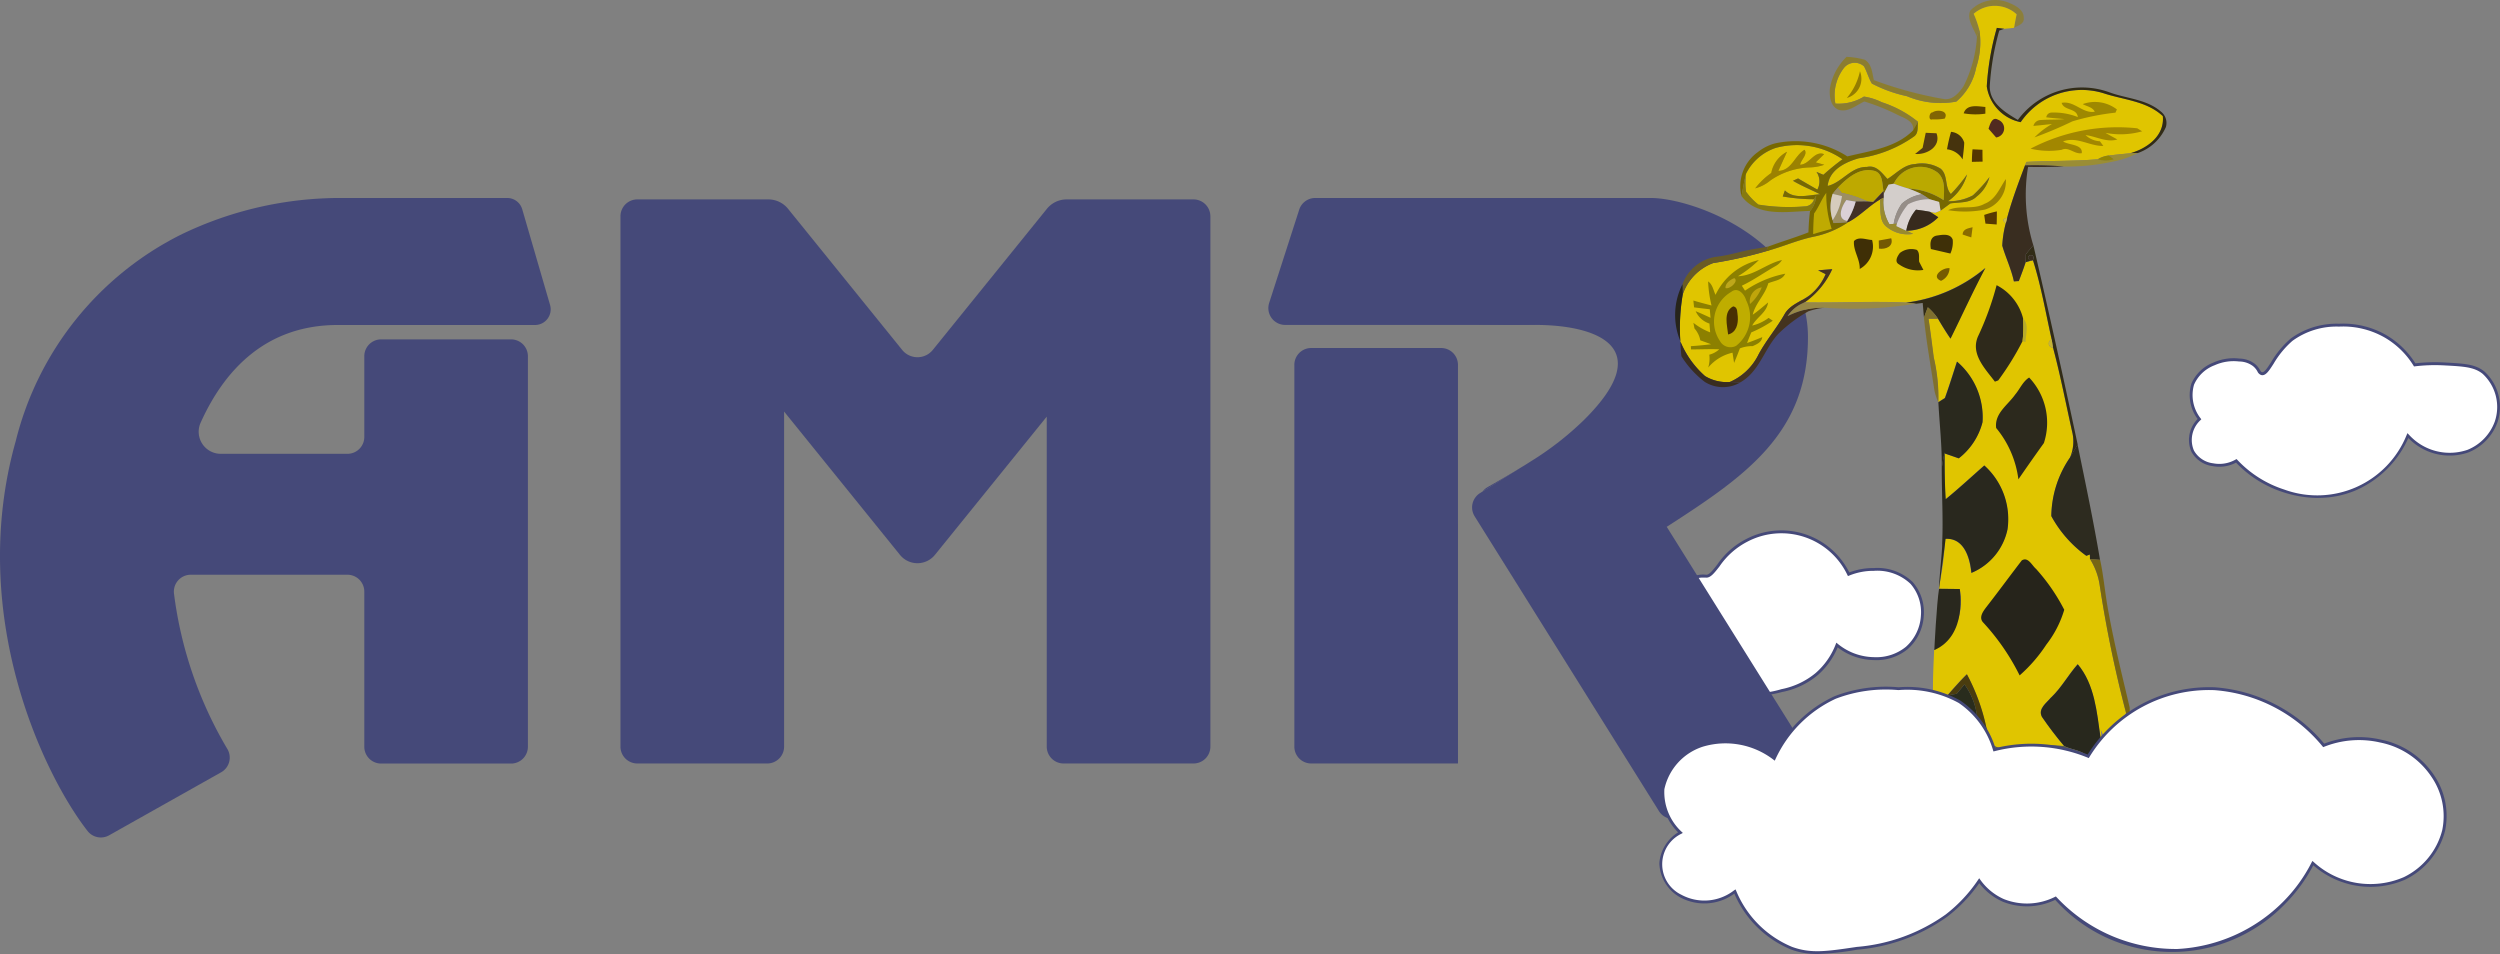<svg id="Grupo_40" data-name="Grupo 40" xmlns="http://www.w3.org/2000/svg" xmlns:xlink="http://www.w3.org/1999/xlink" width="534.812" height="204.082" viewBox="0 0 534.812 204.082">
  <rect x="0" y="0" width="534.812" height="204.082" fill="#808080" stroke="none"/>
  <defs>
    <clipPath id="clip-path">
      <rect id="Rectángulo_42" data-name="Rectángulo 42" width="534.812" height="204.082" fill="none"/>
    </clipPath>
  </defs>
  <g id="Grupo_39" data-name="Grupo 39" clip-path="url(#clip-path)">
    <path id="Trazado_119" data-name="Trazado 119" d="M364.988,123.262c1.825.123,3.615-5.389,8.707-7.672a15.962,15.962,0,0,1,21.773,7.272,13.907,13.907,0,0,1,5.389-1.036,10.585,10.585,0,0,1,8.084,2.9,9.626,9.626,0,0,1,2.279,7.052,9.977,9.977,0,0,1-3.315,6.829,10.3,10.3,0,0,1-7.048,2.282,12.74,12.74,0,0,1-7.88-2.9,15.66,15.66,0,0,1-4.354,6.221,16.667,16.667,0,0,1-7.464,3.526,19.63,19.63,0,0,1-13.684-.832,15.066,15.066,0,0,1-7.052-21.976,5.388,5.388,0,0,1,4.561-1.659" fill="#fff"/>
    <path id="Trazado_120" data-name="Trazado 120" d="M375.012,148.9a17.458,17.458,0,0,1-7.672-1.725,15.986,15.986,0,0,1-8.653-9.1,16.206,16.206,0,0,1,1.478-13.319,5.627,5.627,0,0,1,4.842-1.805c.628.042,1.39-.935,2.352-2.167a16.663,16.663,0,0,1,6.213-5.478,16.229,16.229,0,0,1,22.034,7.152,14.207,14.207,0,0,1,5.266-.935,10.836,10.836,0,0,1,8.308,3,9.809,9.809,0,0,1,2.359,7.276,10.258,10.258,0,0,1-3.422,7.052,10.542,10.542,0,0,1-7.248,2.356,12.989,12.989,0,0,1-7.749-2.718,15.978,15.978,0,0,1-4.289,5.959,16.9,16.9,0,0,1-7.587,3.588,25.438,25.438,0,0,1-6.22.877" fill="#454979"/>
    <path id="Trazado_121" data-name="Trazado 121" d="M364.514,123.566a4.927,4.927,0,0,0-3.849,1.559,15.859,15.859,0,0,0-1.4,12.757,15.4,15.4,0,0,0,8.345,8.742,19.278,19.278,0,0,0,13.473.808,16.371,16.371,0,0,0,7.337-3.464,15.438,15.438,0,0,0,4.269-6.1l.15-.385.324.265a12.433,12.433,0,0,0,7.7,2.833,10.013,10.013,0,0,0,6.849-2.205,9.656,9.656,0,0,0,3.214-6.633,9.221,9.221,0,0,0-2.2-6.825,10.31,10.31,0,0,0-7.868-2.8,13.64,13.64,0,0,0-5.274,1.016l-.258.1-.127-.246a15.64,15.64,0,0,0-21.376-7.118,16.22,16.22,0,0,0-5.982,5.3c-1.116,1.432-1.925,2.46-2.871,2.4H364.5" fill="#fff"/>
    <path id="Trazado_122" data-name="Trazado 122" d="M328.514,69.525h-12.16c1.447,0,6.571-.312,12.16,0" fill="#454979"/>
    <path id="Trazado_123" data-name="Trazado 123" d="M47.218,97.083H74.326a3.607,3.607,0,0,0,3.607-3.607V76.2A3.606,3.606,0,0,1,81.539,72.6h27.786a3.607,3.607,0,0,1,3.607,3.607v83.532a3.607,3.607,0,0,1-3.607,3.607H81.539a3.606,3.606,0,0,1-3.606-3.607V126.558a3.607,3.607,0,0,0-3.607-3.607H40.805a3.61,3.61,0,0,0-3.584,4.034A86.279,86.279,0,0,0,48.627,160.21a3.6,3.6,0,0,1-1.224,4.946l-.1.058L23.352,178.687a3.605,3.605,0,0,1-4.62-.916C9.3,165.691-7.094,131.431,3.369,94.346A67.558,67.558,0,0,1,38.553,50.27,78.07,78.07,0,0,1,73.09,42.352H108.5a3.349,3.349,0,0,1,3.218,2.417l5.955,20.472a3.352,3.352,0,0,1-3.218,4.284H72.251C56.9,69.525,48,79.149,42.93,90.4a4.724,4.724,0,0,0,4.288,6.683" fill="#454979"/>
    <path id="Trazado_124" data-name="Trazado 124" d="M258.932,46.266V159.72a3.607,3.607,0,0,1-3.607,3.607H227.532a3.607,3.607,0,0,1-3.607-3.607V89.129L200.005,118.7a4.812,4.812,0,0,1-7.479,0L167.739,88.044V159.72a3.607,3.607,0,0,1-3.607,3.607H136.339a3.606,3.606,0,0,1-3.606-3.607V46.266a3.606,3.606,0,0,1,3.606-3.607h28.036a5.411,5.411,0,0,1,4.207,2.009L193,74.86a4.214,4.214,0,0,0,6.544,0l24.417-30.192a5.414,5.414,0,0,1,4.2-2.009h27.158a3.607,3.607,0,0,1,3.607,3.607" fill="#454979"/>
    <path id="Trazado_125" data-name="Trazado 125" d="M356.557,112.7l26.865,42.975a3.607,3.607,0,0,1-1.149,4.97l-.006,0L359.856,174.66a3.607,3.607,0,0,1-4.97-1.149l0-.005L315.468,110.46a3.607,3.607,0,0,1,1.145-4.971l.01-.007.539-.338,8.376-5.239.074-.043c.654-.385,1.293-.8,1.924-1.2a65.53,65.53,0,0,0,11.329-8.834c16.2-16.056,1.821-20.318-10.355-20.318H274.942a3.6,3.6,0,0,1-3.434-4.711l6.425-19.948a3.606,3.606,0,0,1,3.433-2.5h71.727c9.107,0,33.674,9.007,33.674,29.783,0,20.533-13.3,29.675-30.21,40.565" fill="#454979"/>
    <path id="Trazado_126" data-name="Trazado 126" d="M311.9,163.327H280.5a3.607,3.607,0,0,1-3.607-3.607V78.055a3.606,3.606,0,0,1,3.607-3.607h27.789a3.606,3.606,0,0,1,3.607,3.606h0Z" fill="#454979"/>
    <path id="Trazado_127" data-name="Trazado 127" d="M325.546,99.916l-8.376,5.239a3.278,3.278,0,0,1,1.124-.982c2.6-1.485,5-2.875,7.252-4.257" fill="#454979"/>
    <path id="Trazado_128" data-name="Trazado 128" d="M421.505,2.259A7.45,7.45,0,0,1,429.928.665c1.331.559,3.033,1.475,3,3.149.181,1.294-1.212,1.648-2.071,2.137.169-.963.354-1.925.543-2.891a6.879,6.879,0,0,0-9.169-.116,21.019,21.019,0,0,1,1.212,3.465L422.9,7.856c-.662-1.759-2.213-3.653-1.412-5.6" fill="#8c7f3a"/>
    <path id="Trazado_129" data-name="Trazado 129" d="M422.236,2.941a6.879,6.879,0,0,1,9.165.115c-.188.963-.384,1.925-.542,2.891-.709.1-1.417.151-2.114.212l-1.57-.2a58,58,0,0,0-2.152,12.48,9.161,9.161,0,0,0,7.26,7.7,15.828,15.828,0,0,1,17.707-6.194c4.3,1.432,9.208,1.655,12.7,4.9.416,4.188-3.356,6.929-6.967,7.941q-2.31.214-4.619.482a5.793,5.793,0,0,0-2.345.8c-5.085.439-10.2.285-15.282.574-.065.185-.212.562-.285.743-1.389,3.715-2.8,7.425-3.826,11.263q-1.461.22-.285,1.117a22.69,22.69,0,0,0-.747,4.811c.743,2.568,1.925,5.005,2.487,7.638.262-.019.77-.058,1.047-.066.512-1.335,1.024-2.667,1.463-4.034l1.043-.3.512-.115c1.771,5.531,2.722,11.274,4.007,16.937a.893.893,0,0,0,.285,1.744c1.621,6.059,2.787,12.229,4.173,18.35a8.746,8.746,0,0,1-.524,5.154,22.589,22.589,0,0,0-3.988,12.511,25.409,25.409,0,0,0,7.491,8.5l.747-.281.027.986a14.5,14.5,0,0,1,2.044,5.435,264.471,264.471,0,0,0,5.647,27.416,18.7,18.7,0,0,1-.77,1.859c-1.3,1.116-2.606,2.221-3.849,3.4-.27-.524-.52-1.047-.77-1.571.077.743.162,1.494.262,2.233l-.347-.627c-.769-5.366-1.235-11.348-4.873-15.66-2.025,2.279-3.464,5-5.709,7.129-.962,1.155-2.856,2.41-1.924,4.135a78.313,78.313,0,0,0,4.742,6.247,38.522,38.522,0,0,0-11.19.632,6.748,6.748,0,0,1-3.85-.713c-.419-.627-.827-1.255-1.235-1.882a43.166,43.166,0,0,0-4.546-13.408c-1.467,1.432-2.818,2.98-4.158,4.527a14.638,14.638,0,0,1-3.045.174c-.092-3.3.089-6.587.227-9.874A12.293,12.293,0,0,0,419.214,126c-1.486-.02-2.96-.024-4.434-.05.342-2.114.77-4.235.989-6.36.162-1.436.273-2.883.385-4.326,3.984-.235,5.247,4.122,5.532,7.286a12.952,12.952,0,0,0,7.729-9.319,15.431,15.431,0,0,0-4.95-13.662c-2.749,2.418-5.428,4.9-8.261,7.218-.216-3.264-.227-6.544-.231-9.793,1.005.35,2.017.7,3.026,1.055a14.3,14.3,0,0,0,5.081-7.73,15.656,15.656,0,0,0-5.462-12.972c-.843,2.606-1.656,5.22-2.583,7.795l-1.409.9a36.864,36.864,0,0,0-.974-9.57c-.385-2.764-.7-5.528-1.12-8.288h2.028c.843,1.444,1.717,2.868,2.664,4.235,2.491-5.032,4.82-10.151,7.46-15.117a32.706,32.706,0,0,1-16.937,7.414c-7.241-.339-14.486.1-21.726-.046a17.524,17.524,0,0,0,5.932-7.087c-1.009.077-2.01.165-3.011.25l1.59.812a11.385,11.385,0,0,1-3.3,4.427c-1.8,1.4-4.261,2.04-5.458,4.111-1.736,3.107-4.123,5.774-5.744,8.958a12.267,12.267,0,0,1-6.005,5.578,8.913,8.913,0,0,1-5.289-1.267,20.144,20.144,0,0,1-5.281-7.425v-.043a42.68,42.68,0,0,1,.519-10.008,10.938,10.938,0,0,1,6.5-6.687,91.86,91.86,0,0,0,11.237-2.513c3.418-.9,6.655-2.356,10.116-3.107a20.458,20.458,0,0,0,7.579-3.179c2.472-1.282,4.354-3.422,6.756-4.82.262,2.04-.346,4.735,1.675,6.044a7.068,7.068,0,0,0,5.439,1.324c-.493-.231-.985-.466-1.474-.681a9.494,9.494,0,0,0,6.844-2.887l-1.79-1.155,1.155.2,1.116-.47c.7-.489,1.4-1,2.1-1.539,1.882-.32,4.126,0,5.616-1.467a7.66,7.66,0,0,0,2.745-4.177,29.488,29.488,0,0,1-3.538,3.911,10.723,10.723,0,0,1-5.331,1.255,10.259,10.259,0,0,0,4.084-5.728,34.172,34.172,0,0,1-3.464,4.185c-1.382-1.494-.547-4.081-2.2-5.428a7.6,7.6,0,0,0-5.478-.955c-2.364.108-4,2.017-5.89,3.18-1.189-1.274-2.371-3.053-4.4-2.568-3.41-.081-5.27,3.33-8.388,4.061.328-3.441,3.727-5.065,6.644-5.912a26.861,26.861,0,0,0,11.9-4.72c.939-.723.631-2.048.77-3.079a23.929,23.929,0,0,0-7.738-4.185,12.806,12.806,0,0,0-3.826-1.212,10.26,10.26,0,0,1-6.109,1.5,9.572,9.572,0,0,1,1.748-7.51,2.948,2.948,0,0,1,4.116-.665,2.721,2.721,0,0,1,.264.215c.651,1.182.986,2.521,1.686,3.684a29.493,29.493,0,0,0,7.484,2.694,18.6,18.6,0,0,0,10.578,1.155,12.78,12.78,0,0,0,4.257-7.333,17.016,17.016,0,0,0,.678-7.968,20.918,20.918,0,0,0-1.213-3.484" fill="#e0c500"/>
    <path id="Trazado_130" data-name="Trazado 130" d="M397.881,15.263a13.043,13.043,0,0,1-2.8,5.713,4.281,4.281,0,0,0,2.939-5.293,4.421,4.421,0,0,0-.144-.42" fill="#e0c500"/>
    <path id="Trazado_131" data-name="Trazado 131" d="M445.575,22.238c.866.477,2.063.62,2.544,1.6-2.6.466-4.392-2.425-7.09-1.89.55,1.732,3.245,1.055,3.464,3.041a13.741,13.741,0,0,0-5.574-.962,1.155,1.155,0,0,0-1.174,1.016c1.3.185,2.6.27,3.911.385-1.736.15-3.464.065-5.212.2a1.656,1.656,0,0,0-1.451,1.255c1.324-.123,2.648-.265,3.98-.408a17.082,17.082,0,0,0-3.745,2.864,86.176,86.176,0,0,0,8.118-3.433,51.38,51.38,0,0,1,9.2-1.86c.074-.169.231-.519.312-.689a7.7,7.7,0,0,0-7.279-1.12" fill="#e0c500"/>
    <path id="Trazado_132" data-name="Trazado 132" d="M420.077,24.228a14.578,14.578,0,0,0,4.619.065V22.861c-1.64-.142-4-.669-4.642,1.363" fill="#e0c500"/>
    <path id="Trazado_133" data-name="Trazado 133" d="M413.39,24.024c-.743,0-.966,1.844,0,1.486a11.539,11.539,0,0,0,2.618-.158c.981-1.671-1.54-2.071-2.6-1.328" fill="#e0c500"/>
    <path id="Trazado_134" data-name="Trazado 134" d="M425.385,27.523l1.621,1.855a1.959,1.959,0,0,0,.419-3.787c-1.274-.77-1.759,1.054-2.04,1.924" fill="#e0c500"/>
    <path id="Trazado_135" data-name="Trazado 135" d="M434.381,31.75a16.859,16.859,0,0,0,6.64.25c1.513-.743,2.78,1.016,4.327.712.25-1.947-2.822-1.686-4-2.509,2.937-1.117,5.67,1.031,8.618.97l-.731-1a4.823,4.823,0,0,1-3.079-1.324c2.271.261,4.511,1.651,6.809.931-.858-.47-1.705-.928-2.544-1.413a16.93,16.93,0,0,0,7.837-.327c-.262-.165-.77-.481-1.035-.647A40.194,40.194,0,0,0,434.4,31.746" fill="#e0c500"/>
    <path id="Trazado_136" data-name="Trazado 136" d="M417.359,28.2c-.335,1.236-.647,2.479-.858,3.745a4.462,4.462,0,0,1,3.337,2.175c.127-1.193.316-2.386.346-3.591a3.187,3.187,0,0,0-2.825-2.31" fill="#e0c500"/>
    <path id="Trazado_137" data-name="Trazado 137" d="M411.293,31.646c-.551.431-1.087.862-1.609,1.305,2.459.231,5.639-1.571,4.584-4.427l-2.3-.127c-.237,1.07-.457,2.148-.668,3.222" fill="#e0c500"/>
    <path id="Trazado_138" data-name="Trazado 138" d="M421.982,31.915c-.092.9-.127,1.79-.135,2.695l2.291-.05c0-.847-.031-1.69-.031-2.533l-2.129-.1" fill="#e0c500"/>
    <path id="Trazado_139" data-name="Trazado 139" d="M424.531,43.6c-2.414,1.378-5.347.177-7.772,1.363a22.4,22.4,0,0,0,7.837-.123,6.306,6.306,0,0,0,4.5-6.545c-1.308,1.925-2.2,4.423-4.569,5.3" fill="#e0c500"/>
    <path id="Trazado_140" data-name="Trazado 140" d="M424.484,45.97c.085.62.177,1.243.277,1.863l2.391.185q.018-1.4.038-2.8a22.593,22.593,0,0,0-2.694.751" fill="#e0c500"/>
    <path id="Trazado_141" data-name="Trazado 141" d="M419.857,50.146c.612.219,1.228.423,1.863.62.073-.551.208-1.632.281-2.175-.928.254-2.059.354-2.144,1.54" fill="#e0c500"/>
    <path id="Trazado_142" data-name="Trazado 142" d="M414.207,50.4c-1.328.347-1.324,1.768-1.137,2.857,1.391.316,2.78.643,4.173.962a5.872,5.872,0,0,0,.5-2.96c-.5-1.455-2.385-1.035-3.545-.859" fill="#e0c500"/>
    <path id="Trazado_143" data-name="Trazado 143" d="M396.638,51.551c-.181,2.052,1.309,3.849,1.228,5.955a5.45,5.45,0,0,0,2.648-6.2c-1.255-.038-2.867-.823-3.88.243" fill="#e0c500"/>
    <path id="Trazado_144" data-name="Trazado 144" d="M401.919,51.428c0,.431.031,1.305.042,1.736,1.444.2,3.18-.454,2.626-2.217-.9.158-1.786.315-2.668.481" fill="#e0c500"/>
    <path id="Trazado_145" data-name="Trazado 145" d="M406.45,54.084c-.52.7-1.263,1.925-.142,2.479a6.985,6.985,0,0,0,5.169,1.155c-.311-.578-.608-1.155-.9-1.736-.116-.851.181-1.883-.5-2.545a3.973,3.973,0,0,0-3.622.655" fill="#e0c500"/>
    <path id="Trazado_146" data-name="Trazado 146" d="M366.978,63.1c-.47-.985-.612-2.2-1.578-2.852a25.982,25.982,0,0,0,.731,5.146c-1.309-.335-2.6-.689-3.884-1.058.039.365.108,1.093.15,1.462q1.676.215,3.365.408c.038.459.115,1.363.157,1.821-1.054-.489-2.109-.974-3.179-1.409a4.852,4.852,0,0,0,2.948,2.645c.039.473.116,1.413.151,1.882a13.465,13.465,0,0,1-3.588-2.048c.054.305.177.9.231,1.209a5.411,5.411,0,0,1,1.247,2.545q1.155.41,2.31.835c-1.436.181-2.887.316-4.331.416,0,.177.027.523.039.693,2.009,0,4.026-.112,6.043-.024a5.082,5.082,0,0,1-2.136,1.155,6.49,6.49,0,0,1-.231,2.749,9.532,9.532,0,0,1,5.2-3.18c.084.551.254,1.648.334,2.194.432-1.024.851-2.059,1.236-3.106a7.154,7.154,0,0,1,2.741-.489c.87-.42,1.925-.816,2.052-1.925-1.07.451-2.148.882-3.245,1.259.281-.77.585-1.517.9-2.267a25.988,25.988,0,0,0,4.6-2.5l-.89-.609a9.484,9.484,0,0,1-3.514,1.64c.954-1.79,3.11-2.8,3.4-4.939-1.082.9-2.129,1.825-3.284,2.618.578-2.491,2.66-4.234,3.319-6.725,1.255-.554,2.991-.62,3.63-2.044a23.178,23.178,0,0,0-8.6,3.622c-.169-.261-.512-.77-.681-1.054,2.54-1.213,4.823-2.857,7.267-4.235a3.712,3.712,0,0,0,1.321-1.255c-3.307.732-5.925,3.349-9.416,3.465a24.36,24.36,0,0,0,4.477-3.484,13.609,13.609,0,0,0-9.289,7.468" fill="#e0c500"/>
    <path id="Trazado_147" data-name="Trazado 147" d="M415.227,60.1a3.028,3.028,0,0,0,1.828-2.7c-1.435-.227-4.118,1.787-1.828,2.7" fill="#e0c500"/>
    <path id="Trazado_148" data-name="Trazado 148" d="M427.114,61.033A63.6,63.6,0,0,1,423.134,72c-1.579,3.746,1.566,6.867,3.641,9.624l.709-.262a60.016,60.016,0,0,0,5.2-8.38l.655.177c0-1.675.8-3.711-.536-5.066A11.067,11.067,0,0,0,427.137,61" fill="#e0c500"/>
    <path id="Trazado_149" data-name="Trazado 149" d="M431.117,84.4c-1.586,2.261-4.458,4.02-4.077,7.157a21.389,21.389,0,0,1,4.758,10.99q2.679-3.921,5.459-7.768A14.04,14.04,0,0,0,434.1,80.761c-1.359.858-1.974,2.449-2.983,3.637" fill="#e0c500"/>
    <path id="Trazado_150" data-name="Trazado 150" d="M432.541,119.875c-2.56,3.314-5.031,6.7-7.606,10.009-.666.877-1.617,2.136-.743,3.2a47.964,47.964,0,0,1,7.876,11.406,32.3,32.3,0,0,0,5.693-6.606,22.507,22.507,0,0,0,3.849-7.44,40.786,40.786,0,0,0-6.043-8.754c-.87-.739-1.7-2.648-3.026-1.813" fill="#e0c500"/>
    <path id="Trazado_151" data-name="Trazado 151" d="M379.812,31.661a17.243,17.243,0,0,1,14.343,2.41c-1.413,1.051-2.787,2.144-4.088,3.326l-1.478-.62a3.61,3.61,0,0,1,.188,3.78c-1.382-.77-2.76-1.578-4.119-2.379-.273.127-.82.385-1.1.5,1.863,1.1,3.877,1.925,5.8,2.884-2.471.157-5.527,1.154-7.521-.824-.166.435-.312.866-.455,1.3a41.725,41.725,0,0,0,6.694.589,2.123,2.123,0,0,1-2.071,1.54,40.44,40.44,0,0,1-9.854-.385,14.024,14.024,0,0,1-2.641-2.756,14.428,14.428,0,0,1,0-3.85,11.011,11.011,0,0,1,6.286-5.493" fill="#e0c500"/>
    <path id="Trazado_152" data-name="Trazado 152" d="M378.923,36.993a15.49,15.49,0,0,0-3.464,3.307,8.481,8.481,0,0,0,3.272-1.706,15.731,15.731,0,0,1,8.514-2.779,9.777,9.777,0,0,0,2.995-.566c-.465-.123-1.382-.385-1.84-.508.605-.577,1.205-1.155,1.806-1.755-2.091-.832-3.115,2.236-5.135,2.256.157-1.036,1.686-2.2.95-3.192-2.132,1.228-2.694,4.4-5.6,4.52.6-1.382,1.244-2.734,1.852-4.1a6.514,6.514,0,0,0-3.368,4.527" fill="#bda900"/>
    <path id="Trazado_153" data-name="Trazado 153" d="M425.023,18.442a58,58,0,0,1,2.152-12.48l1.57.2c-.261.1-.8.281-1.058.385a55.724,55.724,0,0,0-2.029,11.964c0,3.553,3.326,5.547,6.013,7.145a17.062,17.062,0,0,1,19.559-5.917c3.653,1.359,7.907,1.455,10.986,4.085a3.1,3.1,0,0,1,1.12,3.356,10.211,10.211,0,0,1-6,5.559l-1.624.042c3.61-1,7.383-3.749,6.967-7.941-3.464-3.245-8.388-3.465-12.7-4.9a15.817,15.817,0,0,0-17.707,6.193,9.16,9.16,0,0,1-7.26-7.7" fill="#312b16"/>
    <path id="Trazado_154" data-name="Trazado 154" d="M434.986,52.467q4.943,21.29,9.485,42.66c-.554.908-1.109,1.81-1.624,2.729a8.772,8.772,0,0,0,.523-5.155c-1.382-6.12-2.552-12.291-4.173-18.349-.073-.435-.211-1.305-.285-1.745-1.285-5.65-2.236-11.393-4.007-16.936.682-1.883-2.144-1.01-.512.115l-1.043.3c0-.427.031-1.285.038-1.709.532-.647,1.059-1.286,1.6-1.925" fill="#312b16"/>
    <path id="Trazado_155" data-name="Trazado 155" d="M407.793,64.747a32.683,32.683,0,0,0,16.937-7.414c-2.644,4.966-4.969,10.085-7.46,15.117-.943-1.382-1.821-2.807-2.66-4.235a12.508,12.508,0,0,0-2.194-2.479c-.289.739-.573,1.482-.827,2.225-.1-1.047-.181-2.1-.274-3.149l-1.409.162c-.708-.061-1.409-.135-2.1-.208" fill="#312b16"/>
    <path id="Trazado_156" data-name="Trazado 156" d="M422.918,7.857l.527-1.432a17.025,17.025,0,0,1-.669,7.949,12.78,12.78,0,0,1-4.262,7.352,18.6,18.6,0,0,1-10.578-1.154,29.436,29.436,0,0,1-7.483-2.695c-.7-1.155-1.036-2.5-1.686-3.684a2.949,2.949,0,0,0-4.166.187,2.748,2.748,0,0,0-.215.264,9.57,9.57,0,0,0-1.748,7.51,10.268,10.268,0,0,0,6.109-1.5,12.814,12.814,0,0,1,3.827,1.213,23.913,23.913,0,0,1,7.737,4.184c-.385.624-.708,1.255-1.082,1.871.355-1.975-1.778-2.614-3.179-3.3a45.484,45.484,0,0,0-7.222-2.91c-1.755.8-3.483,2.417-5.547,1.759-1.705-.743-1.963-2.887-1.828-4.511a12.266,12.266,0,0,1,3.568-6.791,15.952,15.952,0,0,1,3.923.628c1.486.927,1.559,2.806,1.924,4.342a83.29,83.29,0,0,0,14.952,4.046c1.882.311,3.283-1.348,4.234-2.741a27.268,27.268,0,0,0,2.868-10.594" fill="#8b7d30"/>
    <path id="Trazado_157" data-name="Trazado 157" d="M397.889,15.236a4.28,4.28,0,0,1-2.364,5.573,4.342,4.342,0,0,1-.442.151,13.027,13.027,0,0,0,2.806-5.724" fill="#947d00"/>
    <path id="Trazado_158" data-name="Trazado 158" d="M445.575,22.257a7.7,7.7,0,0,1,7.283,1.155c-.081.169-.235.519-.312.689a51.282,51.282,0,0,0-9.2,1.855,87.512,87.512,0,0,1-8.118,3.438,17.028,17.028,0,0,1,3.745-2.864c-1.328.142-2.656.289-3.976.408a1.652,1.652,0,0,1,1.451-1.255c1.736-.127,3.464-.042,5.212-.2-1.309-.135-2.614-.22-3.911-.385a1.155,1.155,0,0,1,1.174-1.017,13.813,13.813,0,0,1,5.574.963c-.227-1.983-2.926-1.309-3.465-3.037,2.695-.535,4.489,2.352,7.091,1.89-.481-.986-1.682-1.128-2.544-1.609" fill="#9e8800"/>
    <path id="Trazado_159" data-name="Trazado 159" d="M420.081,24.247c.639-2.033,3-1.5,4.639-1.363v1.432a14.584,14.584,0,0,1-4.62-.065" fill="#593f00"/>
    <path id="Trazado_160" data-name="Trazado 160" d="M413.417,24.047c1.047-.743,3.584-.339,2.6,1.328a11.417,11.417,0,0,1-2.617.158c-.951.362-.728-1.494,0-1.486" fill="#816503"/>
    <path id="Trazado_161" data-name="Trazado 161" d="M425.4,27.542c.281-.877.77-2.694,2.04-1.924a1.959,1.959,0,0,1-.419,3.788L425.4,27.547" fill="#512a20"/>
    <path id="Trazado_162" data-name="Trazado 162" d="M409.221,27.935c.385-.616.712-1.247,1.082-1.871-.143,1.024.161,2.344-.77,3.08a26.872,26.872,0,0,1-11.9,4.719c-2.917.847-6.317,2.471-6.644,5.913,3.118-.732,4.974-4.142,8.384-4.061,2.029-.481,3.211,1.3,4.4,2.567,1.886-1.155,3.526-3.079,5.89-3.179a7.59,7.59,0,0,1,5.47.981c1.655,1.348.824,3.934,2.206,5.428a34.237,34.237,0,0,0,3.464-4.184,10.243,10.243,0,0,1-4.08,5.728,10.7,10.7,0,0,0,5.331-1.255,29.613,29.613,0,0,0,3.538-3.911,7.637,7.637,0,0,1-2.749,4.176c-1.486,1.463-3.734,1.155-5.616,1.467-.7.516-1.394,1.035-2.1,1.54-.073-.466-.227-1.39-.3-1.852-.693-.2-1.382-.385-2.071-.585a17.837,17.837,0,0,0-1.617-1.059,27.709,27.709,0,0,0-2.941-1.231,15.006,15.006,0,0,1,7.6,2.486c.089-2.04.427-4.5-1.363-5.955a6.246,6.246,0,0,0-8.718,1.433,6.118,6.118,0,0,0-.589,1.008c-.281.057-.836.158-1.117.208-.385.677-.712,1.347-1.055,2.028l-.03-.677c-.3-1.455-.093-3.6-1.756-4.235-3.191-.981-5.982,1.425-8.033,3.557-.385.428-.751.859-1.1,1.309a8.973,8.973,0,0,0,.02,5.639c.038.147.108.428.15.574.97,0,1.925-.077,2.918-.169l.281-.027a20.474,20.474,0,0,1-7.584,3.141c-3.464.747-6.7,2.209-10.116,3.106.146-.261.439-.77.585-1.035,2.837-1.055,5.774-1.925,8.577-3.026.057-1.54.142-3.052.342-4.569a5.385,5.385,0,0,0,1.3-3.284l-.439.77a41.845,41.845,0,0,1-6.694-.593c.147-.431.293-.866.458-1.3,1.994,1.979,5.051.982,7.522.82-1.925-.974-3.938-1.786-5.8-2.883.277-.123.82-.385,1.1-.5q2.039,1.206,4.119,2.382a3.617,3.617,0,0,0-.188-3.784l1.478.624a51.937,51.937,0,0,1,4.088-3.326,17.236,17.236,0,0,0-14.343-2.41,11.017,11.017,0,0,0-6.286,5.494c-.408,1.589-.67,3.21-.974,4.823a8.978,8.978,0,0,1,3.5-9.443,9.875,9.875,0,0,1,3.745-1.871,20.5,20.5,0,0,1,15.4,2.8c4.831-1.189,10.359-1.844,14.02-5.528" fill="#776801"/>
    <path id="Trazado_163" data-name="Trazado 163" d="M388.034,45.673c-.127,1.455-.177,2.91-.2,4.373,1.308-.385,2.633-.77,3.953-1.116a24.176,24.176,0,0,1-1.155-7.676c-1.035,1.378-1.582,3.041-2.614,4.415" fill="#776801"/>
    <path id="Trazado_164" data-name="Trazado 164" d="M434.393,31.8a40.183,40.183,0,0,1,22.823-4.354l1.036.643a16.935,16.935,0,0,1-7.838.331c.839.489,1.686.943,2.545,1.413-2.31.716-4.539-.67-6.81-.932a4.824,4.824,0,0,0,3.08,1.321l.731,1c-2.949.061-5.682-2.083-8.615-.967,1.182.82,4.234.559,4,2.51-1.54.3-2.814-1.459-4.323-.712a16.864,16.864,0,0,1-6.641-.25" fill="#a28700"/>
    <path id="Trazado_165" data-name="Trazado 165" d="M417.371,28.208a3.186,3.186,0,0,1,2.825,2.31c-.03,1.2-.219,2.4-.346,3.591a4.455,4.455,0,0,0-3.337-2.171,38.278,38.278,0,0,1,.862-3.745" fill="#46330d"/>
    <path id="Trazado_166" data-name="Trazado 166" d="M411.292,31.631c.212-1.07.431-2.152.67-3.222l2.309.1c1.055,2.857-2.128,4.658-4.588,4.427q.77-.658,1.609-1.3" fill="#543b14"/>
    <path id="Trazado_167" data-name="Trazado 167" d="M421.975,31.942l2.125.1c0,.839,0,1.686.031,2.533l-2.291.05a26.544,26.544,0,0,1,.135-2.7" fill="#543600"/>
    <path id="Trazado_168" data-name="Trazado 168" d="M378.927,36.989a6.512,6.512,0,0,1,3.367-4.527c-.608,1.37-1.255,2.722-1.85,4.1,2.9-.116,3.464-3.292,5.6-4.52.74.993-.793,2.156-.95,3.192,2.021-.02,3.044-3.08,5.134-2.256-.6.6-1.2,1.178-1.8,1.755.459.127,1.378.385,1.84.508a9.777,9.777,0,0,1-2.995.566,15.726,15.726,0,0,0-8.514,2.779,8.475,8.475,0,0,1-3.272,1.706,15.486,15.486,0,0,1,3.463-3.307" fill="#9b8201"/>
    <path id="Trazado_169" data-name="Trazado 169" d="M451.122,33.263q2.31-.266,4.619-.481l1.625-.043a20.615,20.615,0,0,1-5.463,1.848,45.907,45.907,0,0,1-10.355,1.04,70.116,70.116,0,0,0-8.326-.251c.073-.184.22-.562.285-.743,5.085-.284,10.2-.134,15.282-.573a5.672,5.672,0,0,0,3.43,0c-.273-.2-.816-.608-1.085-.816" fill="#9a8d35"/>
    <path id="Trazado_170" data-name="Trazado 170" d="M448.778,34.06a5.74,5.74,0,0,1,2.344-.8c.27.208.813.616,1.086.816a5.672,5.672,0,0,1-3.43,0" fill="#938603"/>
    <path id="Trazado_171" data-name="Trazado 171" d="M405.126,39.291a6.248,6.248,0,0,1,8.3-3.03,6.35,6.35,0,0,1,1.008.589c1.79,1.459,1.451,3.915,1.363,5.959a14.99,14.99,0,0,0-7.6-2.486c-1.043-.293-2.06-.655-3.08-1.032" fill="#baa900"/>
    <path id="Trazado_172" data-name="Trazado 172" d="M433.2,35.372a70.756,70.756,0,0,1,8.326.25c-2.56.1-5.116.135-7.672.081a36.775,36.775,0,0,0,1.121,16.76c-.543.639-1.071,1.278-1.6,1.925,0,.424-.031,1.282-.038,1.709-.439,1.363-.951,2.695-1.463,4.035-.262,0-.77.046-1.051.065-.554-2.637-1.74-5.066-2.487-7.637a22.7,22.7,0,0,1,.751-4.812c.073-.281.212-.835.285-1.116,1.024-3.85,2.437-7.549,3.826-11.264" fill="#392d20"/>
    <path id="Trazado_173" data-name="Trazado 173" d="M359.471,73.023a20.166,20.166,0,0,0,5.281,7.426,8.916,8.916,0,0,0,5.29,1.266l2.171.146a7.316,7.316,0,0,1-7.534-.173A20.639,20.639,0,0,1,359.7,76.21c-.123-1.054-.169-2.117-.227-3.179" fill="#392d20"/>
    <path id="Trazado_174" data-name="Trazado 174" d="M393.135,40.157c2.052-2.133,4.843-4.538,8.034-3.557,1.663.643,1.451,2.8,1.755,4.234-.743.77-1.482,1.567-2.217,2.345l-1.19-.093a25.427,25.427,0,0,0-5.547-1.836l-.835-1.116" fill="#bea900"/>
    <path id="Trazado_175" data-name="Trazado 175" d="M372.556,41.978c.3-1.613.566-3.234.974-4.823a14.42,14.42,0,0,0,0,3.849,13.863,13.863,0,0,0,2.637,2.756,40.39,40.39,0,0,0,9.854.385,2.12,2.12,0,0,0,2.071-1.54l.439-.769a5.368,5.368,0,0,1-1.3,3.283c-4.927.139-11.256,1.382-14.666-3.16" fill="#867a0f"/>
    <path id="Trazado_176" data-name="Trazado 176" d="M424.527,43.6c2.371-.878,3.26-3.372,4.569-5.3a6.308,6.308,0,0,1-4.5,6.544,22.381,22.381,0,0,1-7.837.123c2.425-1.189,5.358,0,7.772-1.366" fill="#9a8201"/>
    <path id="Trazado_177" data-name="Trazado 177" d="M404.013,39.5c.281-.046.835-.15,1.116-.208,1.009.385,2.029.739,3.08,1.032a27.715,27.715,0,0,1,2.941,1.232,8.433,8.433,0,0,0-4.3,2.013,10.081,10.081,0,0,0-1.747,4.338c-.228.019-.67.05-.89.062a9.193,9.193,0,0,1-1.255-5.674v-.77c.339-.682.689-1.351,1.055-2.029" fill="#d3cecb"/>
    <path id="Trazado_178" data-name="Trazado 178" d="M392.042,41.466c.345-.45.711-.882,1.1-1.309.208.281.628.836.832,1.117a25.356,25.356,0,0,1,5.547,1.836h-2.553c-.668-.1-1.331-.22-1.982-.347-.955,1.263-2.212,4.058.169,4.485l-.01.258c-.983.092-1.949.15-2.918.169-.043-.146-.117-.423-.155-.573a12.682,12.682,0,0,0,1.995-5.159l-2.01-.481" fill="#9c8e62"/>
    <path id="Trazado_179" data-name="Trazado 179" d="M402.928,40.854l.031.677v.77l-.77.385c-2.4,1.394-4.281,3.534-6.756,4.82l-.281.023.027-.254a15.662,15.662,0,0,0,1.8-4.158c.847,0,1.7-.023,2.552,0,.3.027.9.074,1.189.093.736-.77,1.471-1.563,2.218-2.344" fill="#433126"/>
    <path id="Trazado_180" data-name="Trazado 180" d="M388.069,45.681c1.032-1.378,1.578-3.041,2.614-4.415a24.121,24.121,0,0,0,1.151,7.691c-1.321.362-2.645.739-3.954,1.116.02-1.463.066-2.918.2-4.373" fill="#bfaa01"/>
    <path id="Trazado_181" data-name="Trazado 181" d="M392.042,41.466l2.008.481a12.648,12.648,0,0,1-1.994,5.158,8.987,8.987,0,0,1,0-5.639" fill="#d6ccbd"/>
    <path id="Trazado_182" data-name="Trazado 182" d="M411.142,41.554a18.659,18.659,0,0,1,1.613,1.059,9.619,9.619,0,0,0-4.562,1.089,13.593,13.593,0,0,0-2.386,4.115l-.712.089a10.068,10.068,0,0,1,1.747-4.339,8.447,8.447,0,0,1,4.3-2.017" fill="#968e88"/>
    <path id="Trazado_183" data-name="Trazado 183" d="M394.986,42.786q.981.19,1.986.346a15.63,15.63,0,0,1-1.813,4.135c-2.383-.424-1.128-3.222-.169-4.481" fill="#dbd0d6"/>
    <path id="Trazado_184" data-name="Trazado 184" d="M402.165,42.667l.77-.385a9.2,9.2,0,0,0,1.255,5.678l.889-.062.712-.088-.111.543q1.043.5,2.113.985c.489.219.981.45,1.474.681a7.055,7.055,0,0,1-5.439-1.32c-2.021-1.309-1.413-4-1.675-6.044" fill="#988a2e"/>
    <path id="Trazado_185" data-name="Trazado 185" d="M408.19,43.7a9.666,9.666,0,0,1,4.562-1.089c.689.181,1.378.385,2.071.585.08.462.231,1.389.3,1.851l-1.117.47-1.155-.2c-.985-.208-1.982-.327-2.971-.462a9.314,9.314,0,0,0-2.083,4.5q-1.069-.485-2.113-.986l.111-.542a13.571,13.571,0,0,1,2.387-4.119" fill="#dad3d1"/>
    <path id="Trazado_186" data-name="Trazado 186" d="M409.887,44.853c.985.135,1.986.254,2.972.462q.893.551,1.79,1.155a9.5,9.5,0,0,1-6.848,2.887,9.312,9.312,0,0,1,2.082-4.5" fill="#372a1d"/>
    <path id="Trazado_187" data-name="Trazado 187" d="M424.484,45.973a23.236,23.236,0,0,1,2.695-.75q0,1.4-.039,2.8l-2.394-.181c-.1-.623-.189-1.242-.274-1.862" fill="#563901"/>
    <path id="Trazado_188" data-name="Trazado 188" d="M429.1,47.756c-.77-.6-.689-.97.285-1.116-.073.281-.212.835-.285,1.116" fill="#d0be42"/>
    <path id="Trazado_189" data-name="Trazado 189" d="M419.842,50.15c.085-1.2,1.22-1.3,2.144-1.54-.073.543-.208,1.625-.281,2.175-.635-.2-1.247-.385-1.863-.623" fill="#896b00"/>
    <path id="Trazado_190" data-name="Trazado 190" d="M414.191,50.42c1.155-.173,3.041-.593,3.545.858a5.866,5.866,0,0,1-.5,2.961c-1.4-.316-2.783-.643-4.173-.963-.192-1.089-.2-2.51,1.132-2.856" fill="#3f3008"/>
    <path id="Trazado_191" data-name="Trazado 191" d="M396.607,51.578c1.009-1.066,2.625-.281,3.88-.243a5.447,5.447,0,0,1-2.648,6.2c.081-2.1-1.413-3.9-1.228-5.955" fill="#3f2f06"/>
    <path id="Trazado_192" data-name="Trazado 192" d="M401.911,51.455c.882-.166,1.771-.323,2.668-.481.554,1.759-1.182,2.417-2.626,2.217,0-.435-.03-1.305-.042-1.736" fill="#745803"/>
    <path id="Trazado_193" data-name="Trazado 193" d="M375.331,53.253c.985-.166,1.979-.312,2.972-.52l-.585,1.036a91.8,91.8,0,0,1-11.233,2.5,10.955,10.955,0,0,0-6.494,6.69c0-.727-.038-1.443-.062-2.163a9.086,9.086,0,0,1,7.157-5.859c2.8-.293,5.473-1.22,8.245-1.686" fill="#6a5c25"/>
    <path id="Trazado_194" data-name="Trazado 194" d="M406.442,54.111a3.973,3.973,0,0,1,3.622-.654c.682.666.385,1.693.5,2.548q.444.865.9,1.736a6.98,6.98,0,0,1-5.169-1.155c-1.121-.573-.385-1.778.142-2.479" fill="#3e3108"/>
    <path id="Trazado_195" data-name="Trazado 195" d="M434.385,55.8c-1.632-1.128,1.193-2,.512-.115Z" fill="#392d20"/>
    <path id="Trazado_196" data-name="Trazado 196" d="M366.982,63.1a13.6,13.6,0,0,1,9.289-7.468,24.218,24.218,0,0,1-4.477,3.465c3.487-.116,6.109-2.733,9.415-3.465a3.7,3.7,0,0,1-1.32,1.255c-2.44,1.382-4.727,3.026-7.268,4.234.17.266.512.793.682,1.055a23.212,23.212,0,0,1,8.6-3.626c-.639,1.428-2.376,1.494-3.63,2.048-.659,2.475-2.741,4.234-3.319,6.725,1.155-.793,2.206-1.725,3.284-2.618-.281,2.144-2.437,3.149-3.4,4.939a9.484,9.484,0,0,0,3.514-1.64l.889.608a25.859,25.859,0,0,1-4.6,2.5c-.311.75-.612,1.5-.9,2.267,1.1-.385,2.175-.809,3.249-1.259-.123,1.12-1.181,1.517-2.051,1.925a7.114,7.114,0,0,0-2.741.489c-.385,1.047-.8,2.082-1.236,3.106-.081-.546-.25-1.644-.335-2.19a9.537,9.537,0,0,0-5.2,3.179,6.452,6.452,0,0,0,.231-2.748,5.094,5.094,0,0,0,2.136-1.155c-2.017-.088-4.034.023-6.044.023,0-.169-.023-.519-.034-.693,1.443-.1,2.891-.231,4.33-.415q-1.155-.428-2.309-.836a5.391,5.391,0,0,0-1.248-2.544c-.057-.3-.177-.9-.231-1.209a13.507,13.507,0,0,0,3.588,2.048c-.035-.47-.115-1.409-.15-1.882a4.843,4.843,0,0,1-2.949-2.645c1.07.435,2.125.92,3.18,1.409-.042-.458-.123-1.363-.158-1.821q-1.692-.19-3.364-.408c-.043-.385-.116-1.1-.15-1.463,1.285.385,2.575.724,3.884,1.059a25.917,25.917,0,0,1-.732-5.147c.963.651,1.109,1.863,1.579,2.853" fill="#8c8000"/>
    <path id="Trazado_197" data-name="Trazado 197" d="M371.031,59.454c-.866.3-1.979,1.155-1.894,2.125.9.346,2.926-1.5,1.894-2.125" fill="#8c8000"/>
    <path id="Trazado_198" data-name="Trazado 198" d="M374.38,65.032a9.265,9.265,0,0,0,2.514-3.557,3.034,3.034,0,0,0-2.53,3.465c0,.031.01.061.016.092" fill="#8c8000"/>
    <path id="Trazado_199" data-name="Trazado 199" d="M370.331,62.48a7.357,7.357,0,0,0-2.644,10.062c.082.139.167.275.257.408a2.564,2.564,0,0,0,3.474,1.04l.022-.012a7.875,7.875,0,0,0,2.128-9.7c-.385-1.348-1.778-2.987-3.233-1.8" fill="#8c8000"/>
    <path id="Trazado_200" data-name="Trazado 200" d="M388.958,57.826c1-.085,2-.169,3.01-.25a17.508,17.508,0,0,1-5.9,7.121,7.4,7.4,0,0,0-3.657,2.93,16.448,16.448,0,0,1,7.926-1.8,15.751,15.751,0,0,0-3.484.77,30.585,30.585,0,0,0-6.455,4.85c-3.014,3.268-4.069,8.149-8.184,10.394l-2.179-.112a12.267,12.267,0,0,0,6.005-5.578c1.621-3.176,4.007-5.855,5.744-8.957,1.193-2.071,3.66-2.695,5.458-4.112a11.385,11.385,0,0,0,3.3-4.427l-1.59-.812" fill="#44331f"/>
    <path id="Trazado_201" data-name="Trazado 201" d="M415.234,60.074c-2.29-.9.385-2.91,1.828-2.695a3.031,3.031,0,0,1-1.828,2.695" fill="#765b01"/>
    <path id="Trazado_202" data-name="Trazado 202" d="M371.016,59.5c1.032.627-.993,2.471-1.894,2.125-.085-.986,1.032-1.825,1.894-2.125" fill="#bea71a"/>
    <path id="Trazado_203" data-name="Trazado 203" d="M359.468,72.981a14.587,14.587,0,0,1,.458-12.183c.023.716.042,1.435.062,2.163a42.681,42.681,0,0,0-.52,10.008" fill="#26241b"/>
    <path id="Trazado_204" data-name="Trazado 204" d="M432.526,119.879c1.328-.835,2.156,1.078,3.026,1.813a40.811,40.811,0,0,1,6.043,8.754,22.523,22.523,0,0,1-3.826,7.441,32.332,32.332,0,0,1-5.72,6.6,47.925,47.925,0,0,0-7.876-11.406c-.87-1.067.077-2.31.743-3.2,2.575-3.3,5.046-6.683,7.606-10.009" fill="#26241b"/>
    <path id="Trazado_205" data-name="Trazado 205" d="M427.121,61.005a11.054,11.054,0,0,1,5.663,7.091,26.7,26.7,0,0,1-.116,4.888,59.85,59.85,0,0,1-5.2,8.4l-.708.262c-2.079-2.756-5.22-5.882-3.641-9.624a63.64,63.64,0,0,0,4-10.993" fill="#2e291b"/>
    <path id="Trazado_206" data-name="Trazado 206" d="M374.369,65.032a3.034,3.034,0,0,1,2.421-3.541l.093-.016a9.265,9.265,0,0,1-2.514,3.557" fill="#bfa50b"/>
    <path id="Trazado_207" data-name="Trazado 207" d="M370.319,62.465c1.455-1.186,2.837.45,3.234,1.8a7.881,7.881,0,0,1-2.129,9.7,2.569,2.569,0,0,1-3.487-1.015l-.009-.017a7.36,7.36,0,0,1,1.985-10.217c.131-.089.266-.173.4-.253" fill="#bfad00"/>
    <path id="Trazado_208" data-name="Trazado 208" d="M369.684,71.545c1.755-.42,2.19-2.26,2.063-3.849-.146-.747.089-2-.974-2.168-2.186,1.155-1.27,4.081-1.089,6.025" fill="#bfad00"/>
    <path id="Trazado_209" data-name="Trazado 209" d="M382.414,67.626a7.418,7.418,0,0,1,3.653-2.928c7.241.146,14.486-.293,21.726.045.693.073,1.394.146,2.1.209a83.715,83.715,0,0,1-19.559.877,16.457,16.457,0,0,0-7.922,1.8" fill="#978846"/>
    <path id="Trazado_210" data-name="Trazado 210" d="M369.688,71.561c-.181-1.925-1.1-4.877,1.089-6.024,1.059.165.828,1.42.974,2.167.127,1.6-.308,3.437-2.063,3.849" fill="#482f03"/>
    <path id="Trazado_211" data-name="Trazado 211" d="M412.4,65.721A12.43,12.43,0,0,1,414.6,68.2h-2.028c.423,2.756.77,5.524,1.12,8.288a36.859,36.859,0,0,1,.974,9.57,11.419,11.419,0,0,1-.851-2.549c-.77-5.177-1.724-10.336-2.236-15.555.254-.743.535-1.486.827-2.221" fill="#7f702e"/>
    <path id="Trazado_212" data-name="Trazado 212" d="M432.788,68.1c1.34,1.359.543,3.395.535,5.066l-.65-.177a27.022,27.022,0,0,0,.115-4.893" fill="#b7ab2c"/>
    <path id="Trazado_213" data-name="Trazado 213" d="M415.377,100.231q.259-1.761.631-3.515V97c0,3.265.02,6.544.231,9.793,2.833-2.309,5.513-4.8,8.261-7.217a15.434,15.434,0,0,1,4.962,13.665,12.958,12.958,0,0,1-7.73,9.32c-.284-3.161-1.539-7.522-5.531-7.287-.123,1.443-1.217,9.238-1.382,10.682-.1-1.117.747-8.577.658-9.689.239-5.339-.092-10.69-.092-16.037" fill="#29281e"/>
    <path id="Trazado_214" data-name="Trazado 214" d="M439.193,74.352a.893.893,0,0,1-.285-1.74c.073.439.212,1.309.285,1.74" fill="#c7b433"/>
    <path id="Trazado_215" data-name="Trazado 215" d="M418.653,77.354a15.654,15.654,0,0,1,5.462,12.973,14.3,14.3,0,0,1-5.081,7.729c-1.008-.362-2.025-.708-3.026-1.055v-.284c-.231,1.154-.465,2.336-.631,3.514.1-4.746-.473-9.454-.712-14.189l1.409-.893c.928-2.579,1.74-5.193,2.583-7.8" fill="#2a291e"/>
    <path id="Trazado_216" data-name="Trazado 216" d="M431.1,84.4c1.009-1.189,1.624-2.779,2.983-3.638a14.043,14.043,0,0,1,3.157,14.016q-2.768,3.849-5.455,7.764a21.428,21.428,0,0,0-4.758-10.986c-.385-3.137,2.491-4.9,4.073-7.156" fill="#2c291d"/>
    <path id="Trazado_217" data-name="Trazado 217" d="M442.823,97.856c.52-.92,1.07-1.821,1.624-2.729,1.683,8.191,3.411,16.383,4.8,24.636-.535-.042-1.613-.115-2.156-.15,0-.25,0-.743-.023-.986l-.751.282a25.434,25.434,0,0,1-7.491-8.5,22.614,22.614,0,0,1,4-12.549" fill="#2d2b1f"/>
    <path id="Trazado_218" data-name="Trazado 218" d="M449.159,125.045a14.486,14.486,0,0,0-2.048-5.435c.543.038,1.621.111,2.156.154.816,3.749,1.078,7.587,1.832,11.352,1.224,6.8,2.922,13.5,4.489,20.224q.028,1.2.061,2.4l-.658-.05-.189-1.235a263.891,263.891,0,0,1-5.647-27.416" fill="#776514"/>
    <path id="Trazado_219" data-name="Trazado 219" d="M438.773,149.227c2.229-2.113,3.684-4.846,5.709-7.129,3.637,4.311,4.092,10.293,4.873,15.659l.347.628c.134.235.384.708.523.943-1.024,1.54-2.025,3.079-2.929,4.673-.081-.35-.239-1.051-.324-1.4-.866-2.133-3.591-2.071-5.389-2.991q-2.533-3-4.758-6.248c-.912-1.724.982-2.975,1.925-4.134" fill="#28281d"/>
    <path id="Trazado_220" data-name="Trazado 220" d="M416.616,148.769c1.34-1.54,2.7-3.08,4.161-4.527a43.16,43.16,0,0,1,4.543,13.408c-.743-.843-1.494-1.659-2.283-2.429,0-.385-.042-1.174-.058-1.567a14.524,14.524,0,0,0-2.729-7.237c-.566.658-1.109,1.328-1.655,1.99-.493.093-1.486.277-1.979.362" fill="#4a3c0e"/>
    <path id="Trazado_221" data-name="Trazado 221" d="M418.6,148.411c.55-.662,1.089-1.332,1.655-1.994a14.528,14.528,0,0,1,2.729,7.237c-1-.5-2.028-.932-3.025-1.413a21.244,21.244,0,0,0-6.794-3.41l.415.107a14.5,14.5,0,0,0,3.045-.169l1.979-.362" fill="#292c1d"/>
    <path id="Trazado_222" data-name="Trazado 222" d="M419.95,152.241c1,.481,2.029.912,3.026,1.413,0,.385.042,1.174.054,1.566-1.048-.981-2.064-1.978-3.08-2.979" fill="#6d6963"/>
    <path id="Trazado_223" data-name="Trazado 223" d="M454.048,154.316c.269.092.793.285,1.059.385a26.186,26.186,0,0,0-4.015,4.13c-.316-.385-.616-.731-.9-1.1,1.243-1.182,2.552-2.291,3.849-3.4" fill="#766518"/>
    <path id="Trazado_224" data-name="Trazado 224" d="M426.555,159.532a6.736,6.736,0,0,0,3.849.712,38.426,38.426,0,0,1,11.191-.631c1.8.92,4.53.858,5.389,2.991a42.241,42.241,0,0,0-8.042-2,43.892,43.892,0,0,0-10.732,1.344c-.554-.8-1.108-1.606-1.643-2.41" fill="#605f40"/>
    <path id="Trazado_225" data-name="Trazado 225" d="M426.663,160.386a32.137,32.137,0,0,1,20.063,1.4,30.346,30.346,0,0,1,27.058-14.462,33.384,33.384,0,0,1,23.327,12.13,20.286,20.286,0,0,1,12.13-.936,17.831,17.831,0,0,1,11.194,7.464,15.521,15.521,0,0,1,2.333,11.664,15.812,15.812,0,0,1-8.4,10.263,18.319,18.319,0,0,1-19.593-3.265,33.626,33.626,0,0,1-6.075,8.411,33.3,33.3,0,0,1-48.987-.931,13.718,13.718,0,0,1-11.2.465,12.635,12.635,0,0,1-5.131-4.2,32.129,32.129,0,0,1-7,7.464,38.373,38.373,0,0,1-19.128,7c-6.49.978-9.87,1.486-14,0a22.538,22.538,0,0,1-12.118-12.13,10.685,10.685,0,0,1-11.664.932,7.545,7.545,0,0,1,0-13.527,11.866,11.866,0,0,1-3.73-9.331,12.629,12.629,0,0,1,8.4-9.331,17.031,17.031,0,0,1,15.4,2.8A26.742,26.742,0,0,1,392.611,149.2a30.163,30.163,0,0,1,13.527-1.863,23,23,0,0,1,13.061,2.8,19.015,19.015,0,0,1,7.464,10.255" fill="#fff"/>
    <path id="Trazado_226" data-name="Trazado 226" d="M388.75,204.081a15.828,15.828,0,0,1-5.578-.947A22.525,22.525,0,0,1,371.02,191.17a10.891,10.891,0,0,1-11.695.739,8.654,8.654,0,0,1-4.35-7.268,8.556,8.556,0,0,1,4.015-6.578,12.013,12.013,0,0,1-3.545-9.308,12.867,12.867,0,0,1,8.592-9.581,17.226,17.226,0,0,1,15.4,2.621,26.947,26.947,0,0,1,13.054-12.876,30.5,30.5,0,0,1,13.658-1.894,23.3,23.3,0,0,1,13.219,2.848,19.075,19.075,0,0,1,7.5,10.155,32.441,32.441,0,0,1,19.736,1.386,30.65,30.65,0,0,1,27.2-14.385A33.7,33.7,0,0,1,497.2,159.081a20.726,20.726,0,0,1,12.106-.866,17.818,17.818,0,0,1,11.383,7.6,15.5,15.5,0,0,1,2.375,11.9,16.01,16.01,0,0,1-8.561,10.47,18.543,18.543,0,0,1-19.632-3.079,33.9,33.9,0,0,1-5.94,8.168,33.588,33.588,0,0,1-49.272-.774,13.9,13.9,0,0,1-11.249.385,12.868,12.868,0,0,1-5-3.953,32.24,32.24,0,0,1-6.844,7.171,38.6,38.6,0,0,1-19.247,7.056,60.679,60.679,0,0,1-8.565.932" fill="#454979"/>
    <path id="Trazado_227" data-name="Trazado 227" d="M371.274,190.262l.15.335a22.085,22.085,0,0,0,11.953,11.968c4.053,1.463,7.314.97,13.858,0a38.084,38.084,0,0,0,18.989-6.929,31.746,31.746,0,0,0,6.929-7.4l.246-.362.254.354a12.338,12.338,0,0,0,5,4.1,13.325,13.325,0,0,0,10.94-.458l.208-.1.158.169a34.861,34.861,0,0,0,25.876,11.07,34.445,34.445,0,0,0,22.654-10.173,33.356,33.356,0,0,0,6.009-8.318l.173-.339.3.246a18,18,0,0,0,19.248,3.226,15.4,15.4,0,0,0,8.233-10.055,14.894,14.894,0,0,0-2.309-11.432,17.235,17.235,0,0,0-11.013-7.334,20.139,20.139,0,0,0-11.934.92l-.207.081-.143-.169a33.137,33.137,0,0,0-23.1-12.022,30.026,30.026,0,0,0-26.773,14.312l-.135.22-.239-.1a31.783,31.783,0,0,0-19.87-1.386l-.278.069-.088-.273a18.56,18.56,0,0,0-7.341-10.1,22.854,22.854,0,0,0-12.9-2.754,30.02,30.02,0,0,0-13.4,1.845,26.455,26.455,0,0,0-12.9,12.915l-.162.339-.3-.231a16.835,16.835,0,0,0-15.1-2.756,12.275,12.275,0,0,0-8.207,9.081A11.549,11.549,0,0,0,359.7,177.9l.3.285-.362.2a7.241,7.241,0,0,0,0,13,10.356,10.356,0,0,0,11.329-.92Z" fill="#fff"/>
    <path id="Trazado_228" data-name="Trazado 228" d="M483.793,79.933c1.462.385,2.694-4.234,6.428-7.256a16.379,16.379,0,0,1,10.162-3.11,18.244,18.244,0,0,1,9.743,2.282,17.993,17.993,0,0,1,6.429,6.221,36.115,36.115,0,0,1,6.221-.208c4.4.231,6.6.346,8.5,1.863A9.929,9.929,0,0,1,533.969,90.3a10.6,10.6,0,0,1-6.013,6.22A12.087,12.087,0,0,1,515.1,93.2a20.92,20.92,0,0,1-26.54,11.818A23.969,23.969,0,0,1,478.4,98.591a7.356,7.356,0,0,1-4.978.832,5.474,5.474,0,0,1-2.9-9.747,8.354,8.354,0,0,1-1.452-7.464,8.135,8.135,0,0,1,4.561-4.354,10.217,10.217,0,0,1,5.391-.831,5.34,5.34,0,0,1,3.109,1.035c1.105.87,1.056,1.7,1.659,1.867" fill="#fff"/>
    <path id="Trazado_229" data-name="Trazado 229" d="M495.949,106.529a24.74,24.74,0,0,1-7.479-1.22,24.3,24.3,0,0,1-10.128-6.34,7.575,7.575,0,0,1-4.978.747,6.048,6.048,0,0,1-4.565-3.08,6.343,6.343,0,0,1,1.328-7,8.569,8.569,0,0,1-1.343-7.549,8.465,8.465,0,0,1,4.719-4.527,10.506,10.506,0,0,1,5.555-.854,5.531,5.531,0,0,1,3.264,1.1,4.26,4.26,0,0,1,1.116,1.32c.181.3.274.446.435.489.512.138,1.2-.936,2-2.179a20.258,20.258,0,0,1,4.157-5,16.58,16.58,0,0,1,10.344-3.18,18.476,18.476,0,0,1,9.9,2.31,18.273,18.273,0,0,1,6.433,6.159,36.512,36.512,0,0,1,6.078-.189c4.458.235,6.694.354,8.677,1.925a10.293,10.293,0,0,1,2.794,10.909,10.949,10.949,0,0,1-6.19,6.41,12.271,12.271,0,0,1-12.864-3.08,21.884,21.884,0,0,1-11.164,11.163,20.4,20.4,0,0,1-8.083,1.644" fill="#454979"/>
    <path id="Trazado_230" data-name="Trazado 230" d="M478.461,98.206l.162.173a23.731,23.731,0,0,0,10.031,6.348A20.617,20.617,0,0,0,514.83,93.082l.177-.423.32.327a11.748,11.748,0,0,0,12.526,3.245,10.314,10.314,0,0,0,5.836-6.032,9.663,9.663,0,0,0-2.6-10.239c-1.828-1.459-4-1.571-8.322-1.8a36.006,36.006,0,0,0-6.159.208l-.193.023-.1-.165a17.709,17.709,0,0,0-6.344-6.117,17.9,17.9,0,0,0-9.589-2.24,16.022,16.022,0,0,0-9.966,3.044,19.48,19.48,0,0,0-4.026,4.878c-1,1.563-1.733,2.694-2.672,2.436a1.392,1.392,0,0,1-.8-.77,3.73,3.73,0,0,0-.966-1.154,4.969,4.969,0,0,0-2.937-.97,9.933,9.933,0,0,0-5.25.8,7.793,7.793,0,0,0-4.412,4.177,8.084,8.084,0,0,0,1.4,7.171l.162.208-.181.193a5.774,5.774,0,0,0-1.4,6.494,5.474,5.474,0,0,0,4.142,2.74,6.977,6.977,0,0,0,4.765-.8Z" fill="#fff"/>
    <path id="Trazado_231" data-name="Trazado 231" d="M414.811,125.961l4.435.046s1.72,9.939-5.451,13.061c0,0,.5-10.051,1.016-13.107" fill="#29281e"/>
  </g>
</svg>
